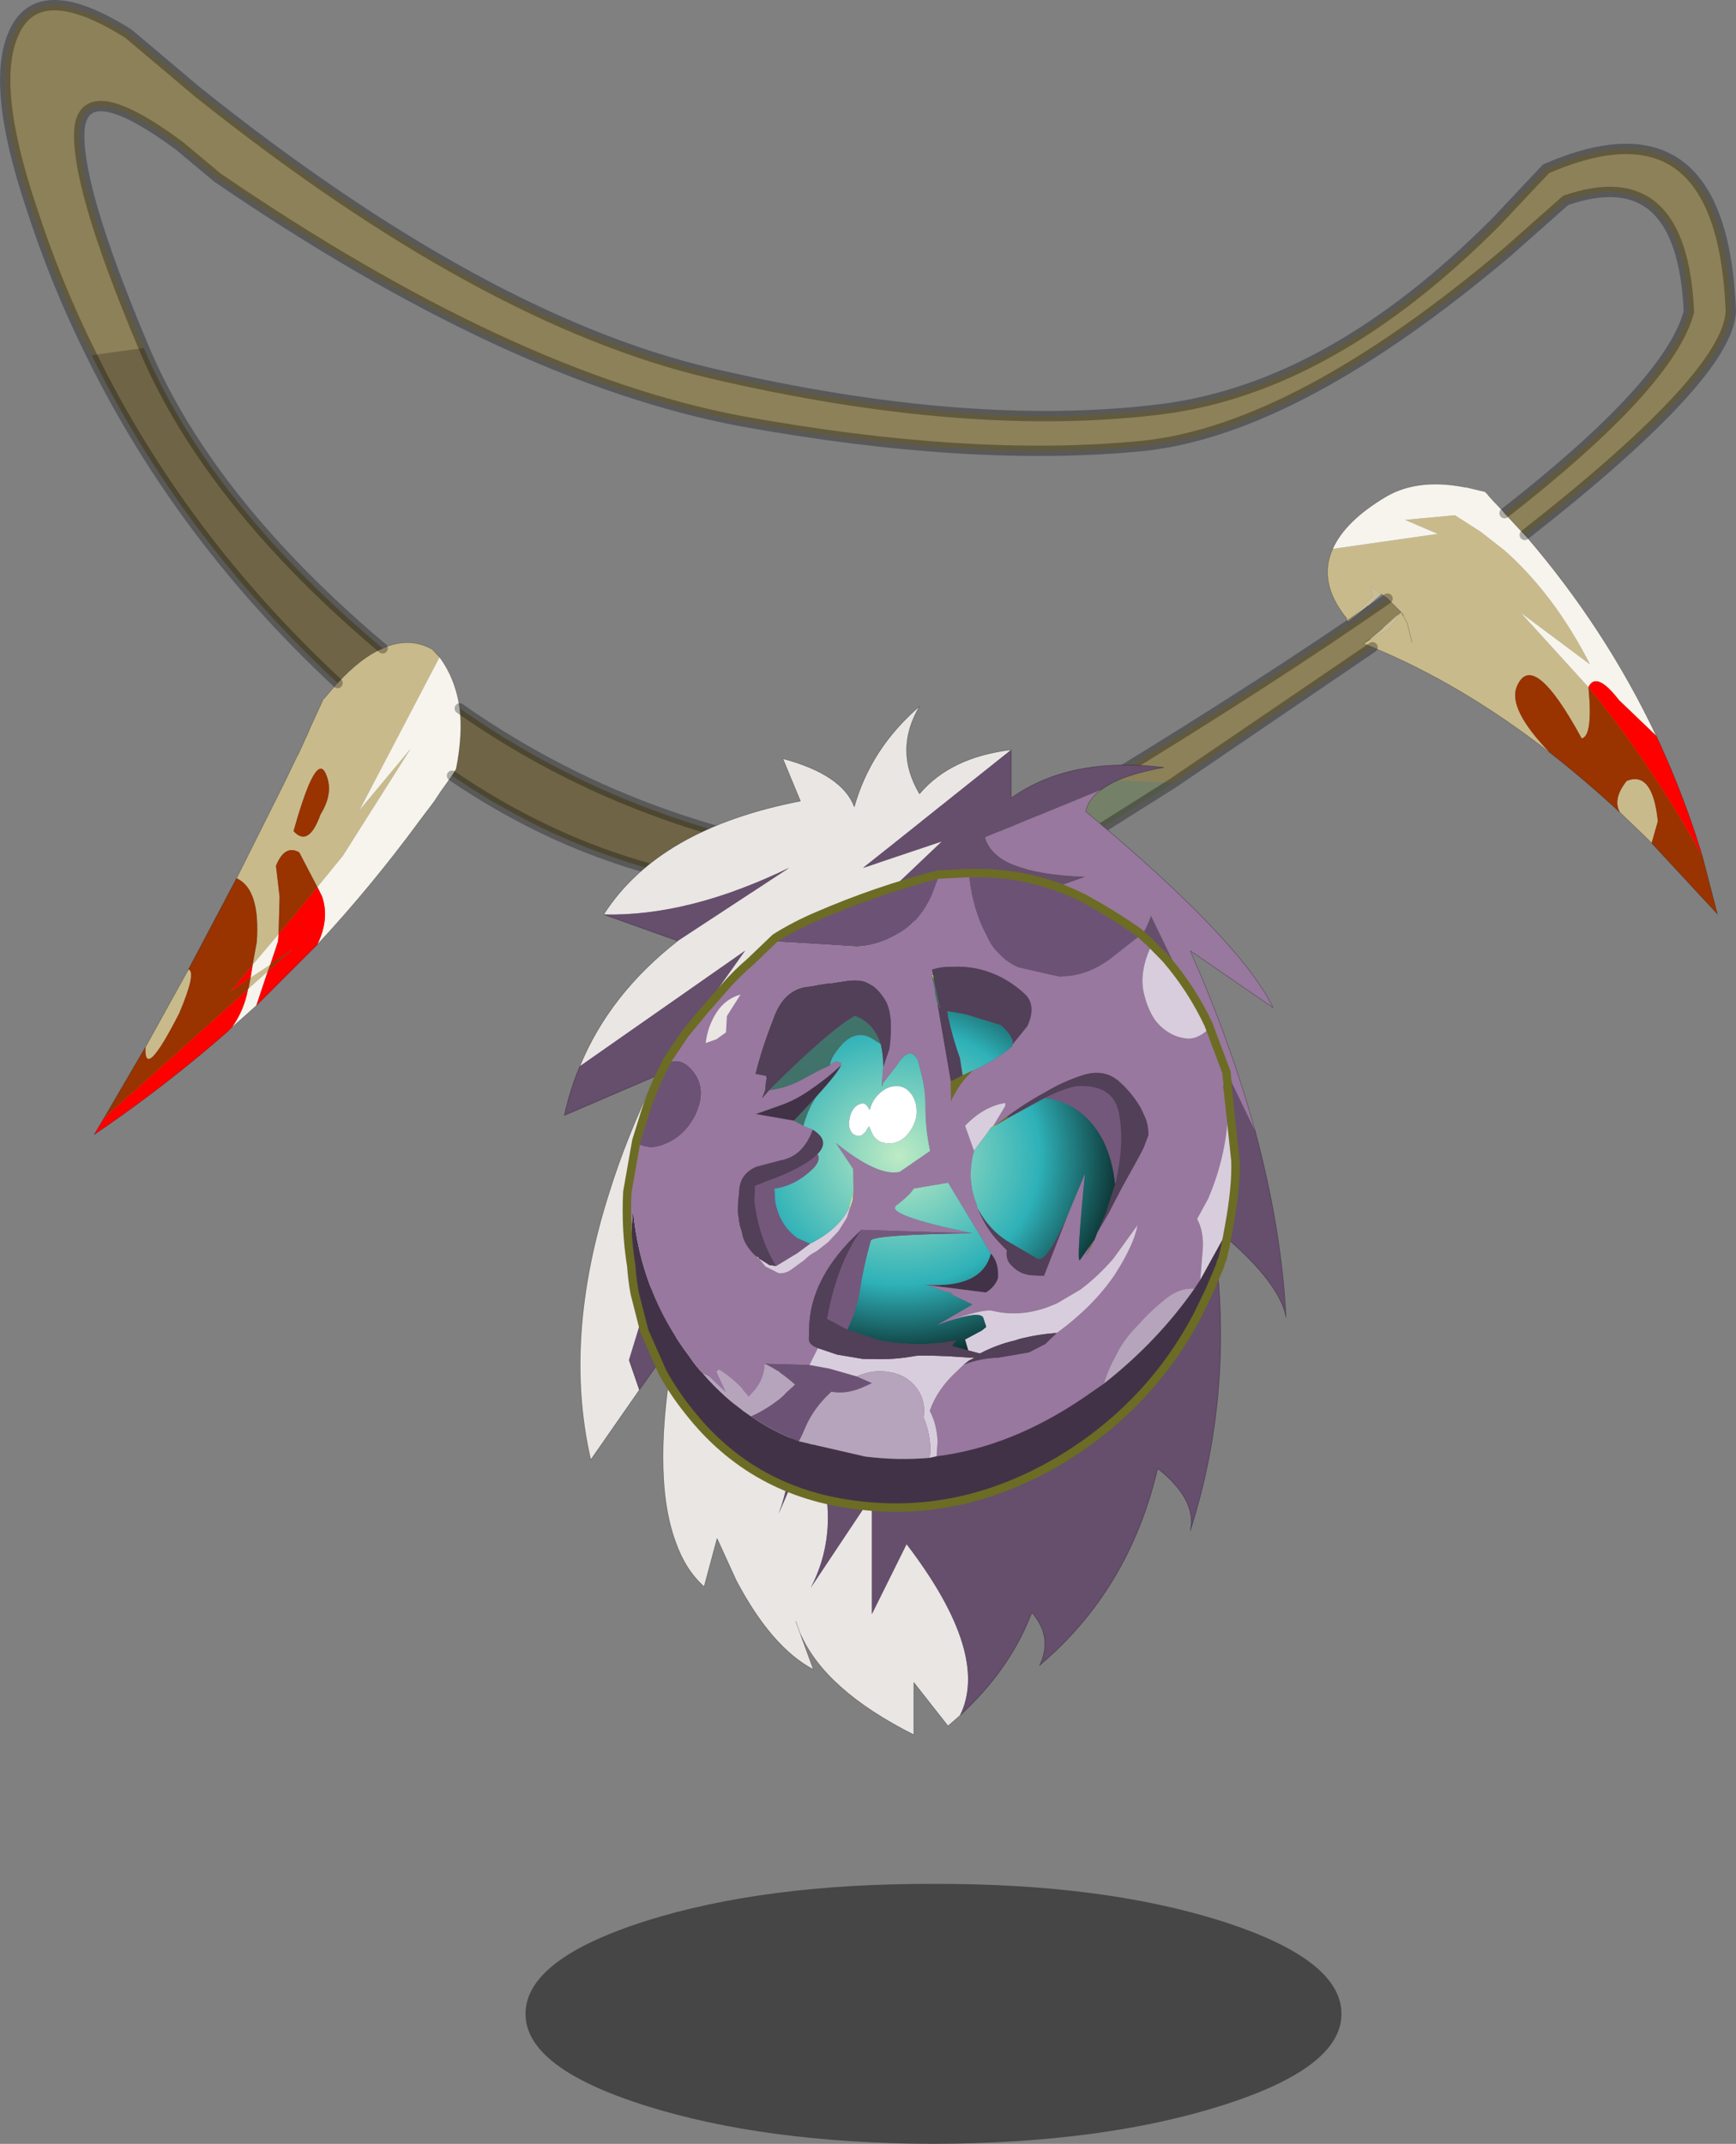 <?xml version="1.0"?>
<svg xmlns="http://www.w3.org/2000/svg" xmlns:xlink="http://www.w3.org/1999/xlink" width="167.65px" height="207px"><rect width="100%" height="100%" fill="#808080" stroke="none"/><g transform="matrix(1, 0, 0, 1, -191.65, -115.6)"><use xlink:href="#object-0" width="167.65" height="207" transform="matrix(1, 0, 0, 1, 191.65, 115.6)"/><use xlink:href="#object-1" width="72.05" height="78.75" transform="matrix(0.783, 0.211, -0.211, 0.783, 261.75, 192.1)"/></g><defs><g transform="matrix(1, 0, 0, 1, -191.65, -115.6)" id="object-0"><path fill-rule="evenodd" fill="#333333" fill-opacity="0.741" stroke="none" d="M321.2 310.05Q321.2 315.25 309.65 318.9Q298.1 322.55 281.8 322.6Q265.5 322.55 253.95 318.9Q242.4 315.25 242.4 310.05Q242.4 304.8 253.95 301.1Q265.5 297.45 281.8 297.5Q298.1 297.45 309.65 301.1Q321.2 304.8 321.2 310.05"/><path fill-rule="evenodd" fill="#8c8159" stroke="none" d="M336.95 165.15Q352.9 152.7 354.75 145.7Q354.1 131.05 342.85 134.95L337.2 139.95Q316.95 157.05 302.1 158.65Q285.4 160.3 263.15 156.25Q240.9 152.05 212.65 132.75L209 129.7Q200.1 123.1 199.35 127.8Q198.75 133.1 205.55 149.2L200.5 149.9Q197.05 143 194.65 135.55Q190.7 123.75 193 118.75Q195.4 113.4 204.05 118.85L210.75 124.5Q238.3 146.5 260.35 151.65Q285.2 157.45 303.9 155.1Q320.25 153 336.15 137L340.95 131.9Q357.95 124.5 358.8 145.6Q358.65 151.8 338.9 167.25L336.95 165.15M298.55 190.9Q314.3 181.3 325.65 173.4L326.95 174.7L326.6 175L325.2 176.25L323.95 177.3L324 177.35L323.35 177.75L323.95 178L324.2 178.1L304.95 191.2L298.55 190.9M323.35 177.75L323.95 177.3L323.35 177.75"/><path fill-rule="evenodd" fill="#6f6546" stroke="none" d="M205.55 149.2L205.65 149.45Q211.95 164.15 228.6 178.2Q226.5 179.1 224.25 181.55Q209.15 167.5 200.5 149.9L205.55 149.2M236.05 184Q249.8 193.65 266.5 197.25L276 198.85L279.85 200.95L279.55 201.45L274.55 201.45Q269.45 201.75 264.55 201.35Q249.05 199.85 235.3 190.5L235.7 189.85Q236.35 186.6 236.05 184"/><path fill-rule="evenodd" fill="#c9ba8b" stroke="none" d="M228.6 178.2Q231.15 177.05 233.4 178.3L234.1 179.05L226.35 193.85L231.3 187.9L224.75 198.25L222.3 201.25L220.55 197.9Q219.15 197.1 218.3 199.2L218.65 202.2L218.55 205.8L216.05 208.75L216.45 206.55Q216.8 201.45 214.5 200.4L219.05 191.3L220.45 188.4L220.45 188.45L221.5 186.15L221.5 186.1L222.9 183.05L222.95 183.05L224.1 181.7L224.25 181.55Q226.5 179.1 228.6 178.2M325.65 173.4L325.05 172.95L324.7 172.7L324.05 172.3L324.2 173.15L321.85 175.65L321.8 175.7L321.65 175.2L321.65 175.25Q318.9 171.8 320.35 168.6L330.5 167.15L327.35 165.8L332.15 165.35L334.65 166.95L336.95 168.75Q341.75 173 345.2 179.75L338.5 174.75L345.05 181.95Q345.5 186.65 344.4 186.9Q339.7 178.25 338.15 181.85Q337.2 184 341.3 188.25Q332.8 181.65 324.2 178.1L323.95 178L323.35 177.75L324 177.35L325.85 176.3L326.95 174.7L325.65 173.4M351.15 197L350.5 196.35L348.1 194.05Q347.35 192.75 348.75 191Q351.25 190 351.75 194.9L351.15 197M205.7 216.7L209.85 209.2Q210.65 209.45 208.95 213.45Q205.55 220.1 205.7 216.7M326.95 174.7L327.2 175L326.95 174.7L327.55 175.75L328 177.6L327.55 175.75L326.95 174.7M220 195.85Q221.45 197.45 222.6 194.25Q223.9 192.15 223.15 190.4Q222.2 187.95 220 195.85M215.85 210L217.75 208.75L217.5 209.4L215.65 211.05L215.85 210"/><path fill-rule="evenodd" fill="#f6f4ed" stroke="none" d="M234.1 179.05Q235.65 181.15 236.05 184Q236.35 186.6 235.7 189.85L235.3 190.5L234.45 191.7L234.3 191.9L233.6 192.95L233.2 193.5L232.85 193.95L232.1 194.95Q227.5 201.2 222.3 206.8Q223.5 204.3 222.75 202.15L222.3 201.25L224.75 198.25L231.3 187.9L226.35 193.85L234.1 179.05M320.35 168.6Q321.55 165.9 325.5 163.55Q328.5 161.8 332.9 162.6L333.15 162.65L335.05 163.1L335.35 163.4L335.8 163.9L336.8 164.95L336.95 165.15L338.9 167.25L339.05 167.4Q346.7 176.3 351.6 186.65L348 183.2Q345.8 180.35 345.05 181.95L338.5 174.75L345.2 179.75Q341.75 173 336.95 168.75L334.65 166.95L332.15 165.35L327.35 165.8L330.5 167.15L320.35 168.6M216.4 212.7L214.05 214.8Q215.25 213.1 215.6 211.1L215.65 211.05L217.5 209.4L216.4 212.7M215.85 210L216.05 208.75L218.55 205.8L218.5 206.5L217.75 208.75L215.85 210"/><path fill-rule="evenodd" fill="#9ca992" stroke="none" d="M276 198.85L277.8 195.8L278 195.6L281.85 193.8L289.05 195.6L289.25 196.55L289.4 196.65L290.35 199.7L288.65 200.05L287.6 196.95L282.5 196.75L285.15 200.7L281.1 202.9L280 201.05L279.85 200.95L276 198.85"/><path fill-rule="evenodd" fill="#758068" stroke="none" d="M289.25 196.55L298.55 190.9L304.95 191.2Q298.75 195.1 292.1 199.3L291.6 199.4L290.35 199.7L289.4 196.65L289.25 196.55"/><path fill-rule="evenodd" fill="#cabe97" stroke="none" d="M325.05 172.95L323.75 174.1L322.8 174.9L321.85 175.65L324.2 173.15L324.05 172.3L324.7 172.7L325.05 172.95M326.6 175L326.95 174.7L327.2 175L326.95 174.7L325.85 176.3L324 177.35L323.95 177.3L325.2 176.25L326.6 175"/><path fill-rule="evenodd" fill="#ff0000" stroke="none" d="M351.6 186.65Q353.8 191.35 355.45 196.35L356.05 198.25L354.95 196.35Q350.4 188.55 345.05 181.95Q345.8 180.35 348 183.2L351.6 186.65M222.3 206.8L216.4 212.7L217.5 209.4L219.9 207.25L217.75 208.75L218.5 206.5L218.55 205.8L222.3 201.25L222.75 202.15Q223.5 204.3 222.3 206.8M214.05 214.8L213.75 215.1Q207.6 220.5 200.75 225.15L201.7 223.55L215.6 211.1Q215.25 213.1 214.05 214.8M216.05 208.75L215.85 210L213.9 211.35L216.05 208.75"/><path fill-rule="evenodd" fill="#993300" stroke="none" d="M356.05 198.25L357.5 203.85L351.15 197L351.75 194.9Q351.25 190 348.75 191Q347.35 192.75 348.1 194.05Q344.7 190.9 341.3 188.25Q337.2 184 338.15 181.85Q339.7 178.25 344.4 186.9Q345.5 186.65 345.05 181.95Q350.4 188.55 354.95 196.35L356.05 198.25M201.7 223.55L205.7 216.7Q205.55 220.1 208.95 213.45Q210.65 209.45 209.85 209.2L214.5 200.4Q216.8 201.45 216.45 206.55L216.05 208.75L213.9 211.35L215.85 210L215.65 211.05L215.6 211.1L201.7 223.55M220 195.85Q222.2 187.95 223.15 190.4Q223.9 192.15 222.6 194.25Q221.45 197.45 220 195.85M218.55 205.8L218.65 202.2L218.3 199.2Q219.15 197.1 220.55 197.9L222.3 201.25L218.55 205.8M217.75 208.75L219.9 207.25L217.5 209.4L217.75 208.75"/><path fill-rule="evenodd" fill="#616a57" stroke="none" d="M281.1 202.9L279.1 203.95L278.05 203.95L277.95 203.6L277.8 202.8L279.55 201.45L280 201.05L281.1 202.9"/><path fill-rule="evenodd" fill="#deac01" stroke="none" d="M279.1 203.95L279 204L276.85 204L277.95 203.6L278.05 203.95L279.1 203.95"/><path fill-rule="evenodd" fill="#685f42" stroke="none" d="M276.85 204L276.5 204L274.5 204L273.95 204.2L273.6 202.6L274.55 201.45L279.55 201.45L277.8 202.8L277.95 203.6L276.85 204"/><path fill="none" stroke="#000000" stroke-opacity="0.302" stroke-width="1" stroke-linecap="round" stroke-linejoin="round" d="M336.95 165.15Q352.9 152.7 354.75 145.7Q354.1 131.05 342.85 134.95L337.2 139.95Q316.95 157.05 302.1 158.65Q285.4 160.3 263.15 156.25Q240.9 152.05 212.65 132.75L209 129.7Q200.1 123.1 199.35 127.8Q198.75 133.1 205.55 149.2L205.65 149.45Q211.95 164.15 228.6 178.2M236.05 184Q249.8 193.65 266.5 197.25L276 198.85L277.8 195.8L278 195.6L281.85 193.8L289.05 195.6L289.25 196.55L298.55 190.9Q314.3 181.3 325.65 173.4M338.9 167.25Q358.65 151.8 358.8 145.6Q357.95 124.5 340.95 131.9L336.15 137Q320.25 153 303.9 155.1Q285.2 157.45 260.35 151.65Q238.3 146.5 210.75 124.5L204.05 118.85Q195.4 113.4 193 118.75Q190.7 123.75 194.65 135.55Q197.05 143 200.5 149.9Q209.15 167.5 224.25 181.55M324.2 178.1L304.95 191.2Q298.75 195.1 292.1 199.3M273.95 204.2L273.6 202.6L274.55 201.45Q269.45 201.75 264.55 201.35Q249.05 199.85 235.3 190.5M290.35 199.7L289.4 196.65L289.25 196.55M280 201.05L281.1 202.9M280 201.05L279.55 201.45L277.8 202.8L277.95 203.6L278.05 203.95M279.55 201.45L274.55 201.45"/><path fill="none" stroke="#000000" stroke-opacity="0.302" stroke-width="0.05" stroke-linecap="round" stroke-linejoin="round" d="M228.6 178.2Q231.15 177.05 233.4 178.3L234.1 179.05Q235.65 181.15 236.05 184Q236.35 186.6 235.7 189.85L235.3 190.5L234.45 191.7L234.3 191.9L233.6 192.95L233.2 193.5L232.85 193.95L232.1 194.95Q227.5 201.2 222.3 206.8L216.4 212.7L214.05 214.8M325.65 173.4L325.05 172.95M323.75 174.1L322.8 174.9L321.85 175.65M321.8 175.7L321.65 175.2L321.65 175.25Q318.9 171.8 320.35 168.6Q321.55 165.9 325.5 163.55Q328.5 161.8 332.9 162.6L333.15 162.65M335.35 163.4L335.8 163.9L336.8 164.95L336.95 165.15L338.9 167.25L339.05 167.4Q346.7 176.3 351.6 186.65Q353.8 191.35 355.45 196.35L356.05 198.25L357.5 203.85L351.15 197L350.5 196.35L348.1 194.05Q344.7 190.9 341.3 188.25Q332.8 181.65 324.2 178.1L323.95 178L323.35 177.75L323.95 177.3L325.2 176.25M213.75 215.1Q207.6 220.5 200.75 225.15L201.7 223.55L205.7 216.7L209.85 209.2L214.5 200.4L219.05 191.3L220.45 188.4L220.45 188.45L221.5 186.15L221.5 186.1L222.9 183.05L222.95 183.05L224.1 181.7L224.25 181.55Q226.5 179.1 228.6 178.2M326.6 175L326.95 174.7L325.65 173.4M326.95 174.7L327.2 175L326.95 174.7L327.55 175.75L328 177.6"/><path fill="none" stroke="#916606" stroke-width="0.05" stroke-linecap="round" stroke-linejoin="round" d="M277.95 203.6L276.85 204"/><path fill-rule="evenodd" fill="#e9e6e4" stroke="none" d="M268.95 192.95L267.25 188.85Q273 190.4 274.15 193.5Q275.75 187.85 280.45 183.8Q277.95 188.05 280.45 192.25Q283.45 188.7 289.3 188L275 199.4L282.6 196.85L274.6 204.45L280.9 201.95Q278.45 210.5 269.5 215.8L273.75 206.1L263.6 220.85L263.6 215.4Q257.4 224.3 259 237.3L264.05 231.85L262.35 241.1L265.5 237.75Q265.45 246.9 261.5 253.5L261.1 254.15L261.6 253.6L266.85 247.75Q269.2 255.45 266.85 261.75L269.95 254.6Q273.25 262.55 269.95 268.9L275.85 260.05L275.85 271.45L279.2 264.7Q287.3 275.3 284.35 281.25L283.2 282.25L279.9 278.05L279.9 283.1Q271.25 278.75 268.9 273.25L270.2 276.8Q266.15 274.65 262.75 268.2L260.9 264.15L259.65 268.8Q257.85 267.2 256.9 264.5Q254.45 257.9 256.9 244.85L256.9 244.8L255.6 236.45L252.4 246.9L253.4 249.8L248.7 256.55Q246 244.85 250.45 230.85Q252.15 225.35 255 219.5L263.6 207.4L247.65 218.55Q250.5 211.6 257.1 206.45L267.85 199.4Q258.15 204.1 249.95 203.9Q255.25 195.6 268.95 192.95M258.4 242.65L256.9 244.8L258.4 242.65M268.5 272.15L268.9 273.25L268.5 272.15"/><path fill-rule="evenodd" fill="#664e6d" stroke="none" d="M289.3 188L289.3 192.65Q295 188.6 304.05 189.7Q299.85 190.45 298 191.85L286.8 196.45Q287.7 199.95 296.5 200.25L285.95 204Q290.8 207.35 295.65 204L293.1 210.75Q300.95 209.55 302.8 204L312.85 224.75Q315.4 234.2 315.85 242.8Q315.2 239.2 308.7 233.95Q311.1 249.35 306.6 263.4Q307.25 260.4 303.45 257.4Q300.7 269.1 292.05 276.4Q293.35 273.65 291.3 271.3Q289.2 276.8 284.35 281.25Q287.3 275.3 279.2 264.7L275.85 271.45L275.85 260.05L269.95 268.9Q273.25 262.55 269.95 254.6L266.85 261.75Q269.2 255.45 266.85 247.75L261.6 253.6L261.5 253.5Q265.45 246.9 265.5 237.75L262.35 241.1L264.05 231.85L259 237.3Q257.4 224.3 263.6 215.4L263.6 220.85L273.75 206.1L269.5 215.8Q278.45 210.5 280.9 201.95L274.6 204.45L282.6 196.85L275 199.4L289.3 188M256.9 244.85L253.4 249.8L252.4 246.9L255.6 236.45L256.9 244.8L256.9 244.85M255 219.5L246.15 223.3Q246.7 220.8 247.65 218.55L263.6 207.4L255 219.5M257.1 206.45L249.95 203.9Q258.15 204.1 267.85 199.4L257.1 206.45"/><path fill-rule="evenodd" fill="#98789e" stroke="none" d="M298 191.85Q296.75 192.75 296.5 193.95Q311.45 206.4 314.6 212.9L306.6 207.4Q310.55 216.4 312.85 224.75L302.8 204Q300.95 209.55 293.1 210.75L295.65 204Q290.8 207.35 285.95 204L296.5 200.25Q287.7 199.95 286.8 196.45L298 191.85"/><path fill-rule="evenodd" fill="#574426" stroke="none" d="M261.5 253.5L261.6 253.6L261.1 254.15L261.5 253.5"/><path fill="none" stroke="#000000" stroke-opacity="0.38" stroke-width="0.05" stroke-linecap="round" stroke-linejoin="round" d="M268.95 192.95L267.25 188.85Q273 190.4 274.15 193.5Q275.75 187.85 280.45 183.8Q277.95 188.05 280.45 192.25Q283.45 188.7 289.3 188L289.3 192.65Q295 188.6 304.05 189.7Q299.85 190.45 298 191.85Q296.75 192.75 296.5 193.95Q311.45 206.4 314.6 212.9L306.6 207.4Q310.55 216.4 312.85 224.75Q315.4 234.2 315.85 242.8Q315.2 239.2 308.7 233.95Q311.1 249.35 306.6 263.4Q307.25 260.4 303.45 257.4Q300.7 269.1 292.05 276.4Q293.35 273.65 291.3 271.3Q289.2 276.8 284.35 281.25L283.2 282.25L279.9 278.05L279.9 283.1Q271.25 278.75 268.9 273.25L270.2 276.8Q266.15 274.65 262.75 268.2L260.9 264.15L259.65 268.8Q257.85 267.2 256.9 264.5Q254.45 257.9 256.9 244.85L253.4 249.8L248.7 256.55Q246 244.85 250.45 230.85Q252.15 225.35 255 219.5L246.15 223.3Q246.7 220.8 247.65 218.55Q250.5 211.6 257.1 206.45L249.95 203.9Q255.25 195.6 268.95 192.95M256.9 244.85L256.9 244.8L258.4 242.65M252.4 246.9L253.4 249.8M268.9 273.25L268.5 272.15"/></g><g transform="matrix(1, 0, 0, 1, 0.5, 0.5)" id="object-1"><use xlink:href="#object-2" width="72.05" height="78.75" transform="matrix(1, 0, 0, 1, -0.5, -0.5)"/></g><g transform="matrix(1, 0, 0, 1, 0.5, 0.5)" id="object-2"><path fill-rule="evenodd" fill="#423247" stroke="none" d="M4.55 59.95L3.55 57.25Q2.35 54.1 1.8 50.5Q5.2 59.65 12.85 65.55Q13.8 66.4 14.9 67.05Q18.15 69.25 21.7 70.45Q24.7 71.55 28 71.85L36.1 71.55Q40 71 43.55 69.7L44.3 69.3Q52.55 65.95 59.4 58L61.3 55.75Q66.15 49.25 68.75 42.05L69.15 40.85L70.5 35.35L70.75 33.75L70.8 33.7L71 36.15L71 37.55L70.55 41.8L69.95 44.95Q67.45 56.25 59.5 65Q49.8 75.5 36.9 77.35Q24.35 79.25 14.45 71.85Q12.05 70.1 10.15 68.1L6.8 63.95L4.55 59.95M17.5 35.15L13.05 35.55L13.05 35.45L13.15 35.4L15.75 33.6Q17.2 32.55 18.4 31.1Q20 29.25 21.2 27.3Q21.1 28.25 19.3 31.75L17.5 35.15M44.25 44.3Q45.5 45.1 45.85 46.95Q45.75 48.05 44.9 48.95L37.65 49.95Q44.35 48.6 44.25 44.3"/><path fill-rule="evenodd" fill="#98789e" stroke="none" d="M3.55 57.25Q1.65 53.25 0.75 48.8L0.2 42.65Q1.9 43.05 3.35 41.9Q5.5 40.3 6.05 37.45Q6.65 33.9 4 32.3Q3.25 31.85 2.6 31.85Q1.95 31.85 1.35 32.2L2.55 28.85Q3.1 27.15 4 25.5L5.7 22.25Q6.55 20.4 7.75 18.7L9.85 15.15L14.15 14.25L19.3 13.2Q21.95 12.4 24.15 9.95Q25.85 8 26.35 4.9L26.55 2.75L30.1 1.65Q31.55 5.4 33.95 7.9Q34.8 9 35.95 9.6Q37.15 10.35 38.55 10.55L43.7 10.35Q43.9 10.2 44.2 10.15Q46.75 9.3 48.7 6.95L51.55 3.15L53.15 4.05Q52.55 7.55 53.9 9.85Q54.7 11.3 55.8 12.3Q56.9 13.2 58.3 13.5Q59.2 13.7 60.3 13.5Q61.55 13.15 62.4 11.65L65.85 16.5L65.95 16.6L66.05 17.05L66.15 17.2L66.3 17.8L66.3 17.9L66.4 18.05L66.45 18.15Q68.5 24.4 67.55 31.25L66.9 33.95Q68 35.1 68.45 37.05L69.15 40.85L68.75 42.05Q67.05 42.35 65.8 44.05Q64.35 46 63.35 48.05Q62.1 50.2 61.75 52.4Q61.3 54.1 61.3 55.75L59.4 58Q52.55 65.95 44.3 69.3L43.95 67.55Q43.3 65.55 42.1 64.3Q42.3 61.55 44 58.9L44.6 57.9Q46.35 56.65 48.35 56.05L51.7 54.5L53.3 53.05L54.3 51.4L54.35 51.35Q57.75 47.1 59.2 42.8Q60.45 38.8 60.25 36.5L58.5 41.1Q57.3 43.6 55.7 45.65L53.45 47.95Q50.1 50.75 46.25 50.85Q45.1 50.85 41.25 53.55L40.2 54.3L43.7 50.75L40.8 50.2Q41.6 50.05 40.25 50.1L37.65 49.95L44.9 48.95Q45.75 48.05 45.85 46.95Q45.5 45.1 44.25 44.3L37.15 37.5L33.35 39.25Q33.3 39.85 31.95 41.65Q30.6 43.2 41.55 42.55L28.65 45.6Q24.15 52.6 25.7 58.65L26 59.85Q26.2 60.45 27.3 60.55L26.85 62.75L21.65 64Q22.05 65.65 21.35 67.25L20.85 68.25Q18.85 66.8 16.6 66.1L16.4 66.4L18.25 68.6L15.65 67.2L14.9 67.05Q13.8 66.4 12.85 65.55Q5.2 59.65 1.8 50.5Q2.35 54.1 3.55 57.25M65.85 16.5L66.05 17.05L65.85 16.5M4.95 28.95L6.05 28.2L6.95 27.1L6.55 25.2L7.45 22.3Q5.85 23.25 5.25 25.1Q4.65 27 4.95 28.95M26.1 26.2L26.25 23.9Q25.7 19.9 24.3 18.5Q22.75 17 21.15 16.95Q20.2 17 19.3 17.4L15.05 19.25Q12.2 20.3 11.95 24.15Q11.55 27.6 11.6 30.95L12.9 30.85L13.05 31.1L13.1 31.7L13.25 32.5L13.15 33.55L13.7 32.4Q15.65 31.65 17.4 29.95Q18.6 28.75 19.95 27.65Q20.35 26.8 21.15 27.05L21.2 27.3Q20 29.25 18.4 31.1Q17.2 32.55 15.75 33.6L13.15 35.4L13.05 35.45L12.9 35.55L13.05 35.55L17.5 35.15L18.4 35.35L18.75 35.45L19.95 35.6Q19.65 39 17.15 40.15L14.55 41.65Q13.95 42.15 13.65 42.7Q13.05 43.75 13.45 45.2Q13.7 47.45 14.6 49.05L14.9 49.5L15.15 50Q16.05 51.3 17.45 51.95L17.6 52.05L17.7 52.05L18.75 52.8L20.45 53.15Q21.25 53.05 21.85 52.3L23.05 50.8Q23.45 50.05 24.15 49.45L25.2 48.05L26.05 46.45L26.6 44.65L26.65 43.4L26.7 42.5L26.55 41.5L25.85 39L25.8 38.85L23 36.4Q28.9 39 31.25 37.75L34.1 34.4Q32.95 32.2 32.25 29.7Q31.75 27.7 30.75 25.9L29.9 24.4Q28.5 22.8 27.65 25.5L26.55 28.15L26.45 28.1L26.1 26.2M29 14.1L28.85 14.15L29.65 15.7L29.8 16.15L29.9 16.35L30.45 17.4L34.3 25.7L35 28.1Q34.95 27.75 35.05 27.45Q35.4 25.85 36.05 24.65L36.5 23.85Q38.55 22.25 40.25 19.9L40.3 19.8L40.25 19.65L41.4 17.05Q41.85 14.5 40.25 13.5Q37.65 12.1 34.95 12Q32.85 11.9 30.8 12.6Q29.7 12.85 28.7 13.5L29 14.1M40.6 29.5L41.35 26.9L41.25 26.55Q38.85 27.65 37.35 30.4L37.35 30.45L39.15 33.05L39.15 33.6Q39.3 36.75 41.1 39.1L41.35 39.55Q42.95 41.6 44.75 42.7L46 43.45Q46.15 44.65 47.1 45.1Q48.25 45.8 49.6 45.55L51 45.25L52.05 45.05L51.05 45.25L51.9 37.5L52.6 32.2Q54.4 42.95 54.7 42.3L55.5 40.15L55.25 41.7L55.75 39.5L55.85 38.6L56.55 36L57.3 32.6L58.35 28.35L58.55 27.35L58.7 25.85Q58.4 24.65 57.75 23.85L56.95 22.9Q55.5 21.5 53.85 20.65Q51.6 19.45 49.25 21Q47.25 22.3 45.55 24.05Q43.55 25.95 41.9 28.05L40.75 29.5L40.6 29.5"/><path fill-rule="evenodd" fill="#6c5375" stroke="none" d="M0.2 42.65L0.3 39.95Q0.4 36.05 1.35 32.2Q1.95 31.85 2.6 31.85Q3.25 31.85 4 32.3Q6.65 33.9 6.05 37.45Q5.5 40.3 3.35 41.9Q1.9 43.05 0.2 42.65M9.85 15.15Q11.85 13.05 14.1 11.25Q19.95 6.6 26.55 2.75L26.35 4.9Q25.85 8 24.15 9.95Q21.95 12.4 19.3 13.2L14.15 14.25L9.85 15.15M30.1 1.65Q37.25 -0.45 44.15 1.05Q47.8 1.85 51.55 3.15L48.7 6.95Q46.75 9.3 44.2 10.15Q43.9 10.2 43.7 10.35L38.55 10.55Q37.15 10.35 35.95 9.6Q34.8 9 33.95 7.9Q31.55 5.4 30.1 1.65M26.85 62.75L29.25 62.55L32.65 62.6L34.6 62.9L34 63.4Q32.15 65 30.2 65.15L29.9 65.65Q28.8 67.5 28.4 69.55L28.15 71.15L28 71.85Q24.7 71.55 21.7 70.45Q23.2 69.25 24.5 67.5L25.8 65.45Q23.4 64.25 21.65 64L26.85 62.75"/><path fill-rule="evenodd" fill="#d8cddc" stroke="none" d="M53.15 4.05L55.4 5.4Q59.25 8 62.4 11.65Q61.55 13.15 60.3 13.5Q59.2 13.7 58.3 13.5Q56.9 13.2 55.8 12.3Q54.7 11.3 53.9 9.85Q52.55 7.55 53.15 4.05M66.45 18.15Q68.2 22.25 69.25 26.35Q70.5 30.65 70.5 35.35L69.15 40.85L68.45 37.05Q68 35.1 66.9 33.95L67.55 31.25Q68.5 24.4 66.45 18.15M26.65 43.4L26.6 44.65L26.05 46.45L25.2 48.05L24.15 49.45Q23.45 50.05 23.05 50.8L21.85 52.3Q21.25 53.05 20.45 53.15L18.75 52.8L17.7 52.05L19.15 52.5L19.95 52.4L22 50.25L23.15 48.8Q26.05 46.2 26.55 43.4L26.65 43.4M40.6 29.5L40.35 29.9L40.15 30.5L39.25 32.75L39.15 33.05L37.35 30.45L37.35 30.4Q38.85 27.65 41.25 26.55L41.35 26.9L40.6 29.5M41.25 53.55Q45.1 50.85 46.25 50.85Q50.1 50.75 53.45 47.95L55.7 45.65Q57.3 43.6 58.5 41.1L60.25 36.5Q60.45 38.8 59.2 42.8Q57.75 47.1 54.35 51.35L54.3 51.4Q52.15 52.15 50.2 53.25L49.65 53.6Q47.7 54.65 46.1 56.15L44.65 56.15L43.95 55L45.6 53.45L46 52.9L45.35 51.9Q44.7 51.25 41.25 53.55M44.6 57.9L44 58.9Q42.3 61.55 42.1 64.3Q43.3 65.55 43.95 67.55L44.3 69.3L43.55 69.7L43.4 68.8Q42.8 66.75 41.6 65.25Q41.35 63.2 39.85 62.05Q38.25 60.85 36.25 61.1Q34.3 61.25 32.65 62.6L29.25 62.55L26.85 62.75L27.3 60.55L29.7 60.7L32.8 60.4L34.15 60.05Q36.35 59.55 38.6 58.5Q39.1 58.2 42.75 57.4L45.25 56.9L45.35 57.05L45.1 57.25L44.6 57.9"/><path fill-rule="evenodd" fill="url(#gradient-L58cd26cd0ea35b10621bad4a2f59b1a0)" stroke="none" d="M70.75 33.75L70.8 33.6L70.8 33.7L70.75 33.75"/><path fill-rule="evenodd" fill="#523f58" stroke="none" d="M13.7 32.4L13.15 33.55L13.25 32.5L13.1 31.7L13.05 31.1L12.9 30.85L11.6 30.95Q11.55 27.6 11.95 24.15Q12.2 20.3 15.05 19.25L19.3 17.4Q20.2 17 21.15 16.95Q22.75 17 24.3 18.5Q25.7 19.9 26.25 23.9L26.1 26.2Q25.7 24.75 25.1 23.65Q23.7 21.45 21.25 21.2Q18.7 23.75 13.7 32.4M17.45 51.95Q16.05 51.3 15.15 50L14.9 49.5L14.6 49.05Q13.7 47.45 13.45 45.2Q13.05 43.75 13.65 42.7Q13.95 42.15 14.55 41.65L17.15 40.15Q19.65 39 19.95 35.6Q22.35 36.3 21.25 38.25Q20.4 39.85 17.3 42.2Q16.2 42.95 15.05 43.85L15.45 45.6Q17.1 49.7 19.95 52.4L19.15 52.5L17.7 52.05L17.65 51.95L17.6 51.95L17.45 51.95M29.2 14.55L29 14.1L28.7 13.5Q29.7 12.85 30.8 12.6Q32.85 11.9 34.95 12Q37.65 12.1 40.25 13.5Q41.85 14.5 41.4 17.05L40.25 19.65Q40.35 18.8 38.35 17.75L33.9 17.6L31.75 17.8L32 18.4Q33.25 20.8 34.65 22.8L35.5 24.7L34.45 25.65L34.3 25.7L30.45 17.4L30.6 17.3L29.2 14.55M30.6 17.3L30.85 17.75L30.75 17.5L30.6 17.3M41.9 28.05Q43.55 25.95 45.55 24.05Q47.25 22.3 49.25 21Q51.6 19.45 53.85 20.65Q55.5 21.5 56.95 22.9L57.75 23.85Q58.4 24.65 58.7 25.85L58.55 27.35L58.35 28.35L57.3 32.6L56.55 36L55.85 38.6L56.2 36.35L56.25 35.7L56.25 35.45L56.4 32.5Q56.25 27.4 54.55 24.05Q53 21.15 49.15 22.35Q47.95 22.75 45.65 24.75L42.1 28.15L41.9 28.05M51.9 37.5L51.05 45.25L51 45.25L49.6 45.55Q48.25 45.8 47.1 45.1Q46.15 44.65 46 43.45L44.75 42.7Q42.95 41.6 41.35 39.55Q43.3 41.6 45.7 42.35L49.75 43.45Q50.95 43.75 51.9 37.5M54.3 51.4L53.3 53.05L51.7 54.5L48.35 56.05Q46.35 56.65 44.6 57.9L45.1 57.25L45.35 57.05L45.45 56.9L45.55 56.8L45.25 56.9L42.75 57.4Q39.1 58.2 38.6 58.5Q36.35 59.55 34.15 60.05L32.8 60.4L29.7 60.7L27.3 60.55Q26.2 60.45 26 59.85L25.7 58.65Q24.15 52.6 28.65 45.6Q26.9 50.1 27.45 56.9L30.1 57.5L34.05 57.75Q37.85 57.5 41.45 56.05Q42.2 55.7 43 55.4Q42.8 55.6 42.75 55.85L42.65 56.15L44.65 56.15L46.1 56.15Q47.7 54.65 49.65 53.6L50.2 53.25Q52.15 52.15 54.3 51.4"/><path fill-rule="evenodd" fill="url(#gradient-R503acb4919bbd8c9f4082c1cc7fbbcf6)" stroke="none" d="M13.7 32.4Q18.7 23.75 21.25 21.2Q23.7 21.45 25.1 23.65L24.45 23.45Q21.7 22.35 20.4 25.45Q19.75 26.95 19.95 27.65Q18.6 28.75 17.4 29.95Q15.65 31.65 13.7 32.4M18.75 35.45L18.4 35.35L17.5 35.15L19.3 31.75Q18.75 33.5 18.75 35.45M28.85 14.15L29.2 14.55L30.6 17.3L30.45 17.4L29.9 16.35L29.65 15.7L28.85 14.15M51.05 45.25L52.05 45.05L51 45.25L51.05 45.25"/><path fill-rule="evenodd" fill="url(#gradient-R47d4dc6f671a278eb2b4cb09207de220)" stroke="none" d="M25.1 23.65Q25.7 24.75 26.1 26.2L26.45 28.1L26.55 28.5L26.55 28.15L27.65 25.5Q28.5 22.8 29.9 24.4L30.75 25.9Q31.75 27.7 32.25 29.7Q32.95 32.2 34.1 34.4L31.25 37.75Q28.9 39 23 36.4L25.8 38.85L25.85 39L26.55 41.5L26.55 43.4Q26.05 46.2 23.15 48.8L21.55 48.55Q19.1 47.65 17.85 45.05L17.35 43.55Q19.65 42.6 21.15 40.1Q21.85 38.9 21.25 38.25Q22.35 36.3 19.95 35.6L18.75 35.45Q18.75 33.5 19.3 31.75Q21.1 28.25 21.2 27.3L21.15 27.05Q20.35 26.8 19.95 27.65Q19.75 26.95 20.4 25.45Q21.7 22.35 24.45 23.45L25.1 23.65M35.5 24.7L34.65 22.8Q33.25 20.8 32 18.4L31.75 17.8L33.9 17.6L38.35 17.75Q40.35 18.8 40.25 19.65L40.3 19.8L40.25 19.9Q38.55 22.25 36.5 23.85L35.5 24.7M30.4 28.65Q29.45 27.75 28.4 27.95Q27.2 28.2 26.5 29.35Q25.85 30.4 25.9 31.55L25.8 31.5Q25.35 31 24.95 31Q24.35 31.2 24.05 31.8Q23.75 32.4 23.85 33.3Q23.9 34.1 24.35 34.55Q24.7 35 25.35 34.9Q25.75 34.85 26.05 34.25L26.3 33.45L26.95 34.25Q27.75 35.1 28.95 34.85Q30.1 34.65 30.8 33.55Q31.5 32.35 31.45 30.95Q31.25 29.5 30.4 28.65M39.15 33.05L39.25 32.75L40.15 30.5L40.35 29.9L40.75 29.5L42.1 28.15L45.65 24.75Q50.2 24.15 53.6 27.75Q55.4 29.8 56.4 32.5L56.25 35.45L56.25 35.7L56.2 36.35L55.85 38.6L55.75 39.5L55.5 40.15L54.7 42.3Q54.4 42.95 52.6 32.2L51.9 37.5Q50.95 43.75 49.75 43.45L45.7 42.35Q43.3 41.6 41.35 39.55L41.1 39.1Q39.3 36.75 39.15 33.6L39.15 33.05M37.65 49.95L40.25 50.1Q41.6 50.05 40.8 50.2L43.7 50.75L40.2 54.3L41.25 53.55Q44.7 51.25 45.35 51.9L46 52.9L45.6 53.45L43.95 55L44.65 56.15L42.65 56.15L42.75 55.85Q42.8 55.6 43 55.4Q42.2 55.7 41.45 56.05Q37.85 57.5 34.05 57.75L30.1 57.5Q30.55 55.2 30.35 52.7Q30 49.75 30.05 46.55Q30.1 45.8 41.55 42.55Q30.6 43.2 31.95 41.65Q33.3 39.85 33.35 39.25L37.15 37.5L44.25 44.3Q44.35 48.6 37.65 49.95"/><path fill-rule="evenodd" fill="#6c6c24" stroke="none" d="M26.45 28.1L26.55 28.15L26.55 28.5L26.45 28.1M13.05 35.55L12.9 35.55L13.05 35.45L13.05 35.55M34.3 25.7L34.45 25.65L35.5 24.7L36.5 23.85L36.05 24.65Q35.4 25.85 35.05 27.45Q34.95 27.75 35 28.1L34.3 25.7M29.65 15.7L29.9 16.35L29.8 16.15L29.65 15.7M55.75 39.5L55.25 41.7L55.5 40.15L55.75 39.5M41.9 28.05L42.1 28.15L40.75 29.5L41.9 28.05"/><path fill-rule="evenodd" fill="#dafc9a" stroke="none" d="M26.55 41.5L26.7 42.5L26.65 43.4L26.55 43.4L26.55 41.5M17.7 52.05L17.6 52.05L17.45 51.95L17.6 51.95L17.65 51.95L17.7 52.05"/><path fill-rule="evenodd" fill="url(#gradient-L75680788e170a4b249d810a013982ddd)" stroke="none" d="M29 14.1L29.2 14.55L28.85 14.15L29 14.1M30.6 17.3L30.75 17.5L30.85 17.75L30.6 17.3M40.35 29.9L40.6 29.5L40.75 29.5L40.35 29.9"/><path fill-rule="evenodd" fill="#ffffff" stroke="none" d="M30.4 28.65Q31.25 29.5 31.45 30.95Q31.5 32.35 30.8 33.55Q30.1 34.65 28.95 34.85Q27.75 35.1 26.95 34.25L26.3 33.45L26.05 34.25Q25.75 34.85 25.35 34.9Q24.7 35 24.35 34.55Q23.9 34.1 23.85 33.3Q23.75 32.4 24.05 31.8Q24.35 31.2 24.95 31Q25.35 31 25.8 31.5L25.9 31.55Q25.85 30.4 26.5 29.35Q27.2 28.2 28.4 27.95Q29.45 27.75 30.4 28.65"/><path fill-rule="evenodd" fill="#74587c" stroke="none" d="M45.65 24.75Q47.95 22.75 49.15 22.35Q53 21.15 54.55 24.05Q56.25 27.4 56.4 32.5Q55.4 29.8 53.6 27.75Q50.2 24.15 45.65 24.75M30.1 57.5L27.45 56.9Q26.9 50.1 28.65 45.6L41.55 42.55Q30.1 45.8 30.05 46.55Q30 49.75 30.35 52.7Q30.55 55.2 30.1 57.5M23.15 48.8L22 50.25L19.95 52.4Q17.1 49.7 15.45 45.6L15.05 43.85Q16.2 42.95 17.3 42.2Q20.4 39.85 21.25 38.25Q21.85 38.9 21.15 40.1Q19.65 42.6 17.35 43.55L17.85 45.05Q19.1 47.65 21.55 48.55L23.15 48.8"/><path fill-rule="evenodd" fill="#b6a3bc" stroke="none" d="M61.3 55.75Q61.3 54.1 61.75 52.4Q62.1 50.2 63.35 48.05Q64.35 46 65.8 44.05Q67.05 42.35 68.75 42.05Q66.15 49.25 61.3 55.75M32.65 62.6Q34.3 61.25 36.25 61.1Q38.25 60.85 39.85 62.05Q41.35 63.2 41.6 65.25Q42.8 66.75 43.4 68.8L43.55 69.7Q40 71 36.1 71.55L28 71.85L28.15 71.15L28.4 69.55Q28.8 67.5 29.9 65.65L30.2 65.15Q32.15 65 34 63.4L34.6 62.9L32.65 62.6M21.65 64Q23.4 64.25 25.8 65.45L24.5 67.5Q23.2 69.25 21.7 70.45Q18.15 69.25 14.9 67.05L15.65 67.2L18.25 68.6L16.4 66.4L16.6 66.1Q18.85 66.8 20.85 68.25L21.35 67.25Q22.05 65.65 21.65 64"/><path fill-rule="evenodd" fill="url(#gradient-Le388c77d76f5b454806f996481a2502b)" stroke="none" d="M45.35 57.05L45.25 56.9L45.55 56.8L45.45 56.9L45.35 57.05"/><path fill="none" stroke="#6c6c24" stroke-width="1" stroke-linecap="round" stroke-linejoin="round" d="M65.85 16.5L65.75 16.2L62.2 11.25Q59.15 7.65 55.25 5L52.95 3.65L51.3 2.8Q47.7 1.5 43.95 0.6Q37.05 -0.85 29.95 1.25L26.4 2.4Q19.75 6.2 13.9 10.85Q11.6 12.65 9.7 14.7L7.55 18.25Q6.35 20 5.45 21.85L3.8 25.2L2.3 28.5L1.15 31.85Q0.2 35.7 0.1 39.65L0 42.35L0.55 48.5Q1.5 52.9 3.3 56.9Q3.85 58.5 4.55 59.95L6.8 63.95L10.15 68.1Q12.05 70.1 14.45 71.85Q24.35 79.25 36.9 77.35Q49.8 75.5 59.5 65Q67.45 56.25 69.95 44.95L70.55 41.8L71 38.55Q70.95 38.2 71.05 37.8L71 36.15L70.8 33.7Q70.4 28.95 69.5 26.05L66.4 18.05L66.3 17.9L66.3 17.8L66.15 17.2L66.05 17.05L65.85 16.5"/></g><linearGradient gradientTransform="matrix(-0.002, -0.039, 0.043, -0.006, 36.05, 43.45)" gradientUnits="userSpaceOnUse" spreadMethod="pad" id="gradient-L58cd26cd0ea35b10621bad4a2f59b1a0" x1="-819.2" x2="819.2"><stop offset="0" stop-color="#54540c" stop-opacity="0.514"/><stop offset="0.616" stop-color="#b4db11" stop-opacity="1"/></linearGradient><radialGradient gradientTransform="matrix(-0.044, -0.917, 0.91, -0.132, -46.65, 298.9)" gradientUnits="userSpaceOnUse" spreadMethod="pad" id="gradient-R503acb4919bbd8c9f4082c1cc7fbbcf6" cx="0" cy="0" r="819.2"><stop offset="0.094" stop-color="#30927b" stop-opacity="0.2"/><stop offset="0.529" stop-color="#307a5e"/><stop offset="1" stop-color="#0b6875"/></radialGradient><radialGradient gradientTransform="matrix(0.012, -0.029, 0.031, 0.01, 30.65, 35.9)" gradientUnits="userSpaceOnUse" spreadMethod="pad" id="gradient-R47d4dc6f671a278eb2b4cb09207de220" cx="0" cy="0" r="819.2"><stop offset="0" stop-color="#beebc4"/><stop offset="0.616" stop-color="#2eb1b8"/><stop offset="1" stop-color="#0a2524"/></radialGradient><linearGradient gradientTransform="matrix(-0.023, -0.054, 0.039, -0.021, 35.3, 41.25)" gradientUnits="userSpaceOnUse" spreadMethod="pad" id="gradient-L75680788e170a4b249d810a013982ddd" x1="-819.2" x2="819.2"><stop offset="0" stop-color="#afaf18" stop-opacity="1"/><stop offset="0.616" stop-color="#b4db11" stop-opacity="1"/></linearGradient><linearGradient gradientTransform="matrix(-0.002, -0.038, 0.043, -0.006, 35.5, 43.3)" gradientUnits="userSpaceOnUse" spreadMethod="pad" id="gradient-Le388c77d76f5b454806f996481a2502b" x1="-819.2" x2="819.2"><stop offset="0" stop-color="#e7e64e" stop-opacity="1"/><stop offset="1" stop-color="#c0f13d" stop-opacity="1"/></linearGradient></defs></svg>

